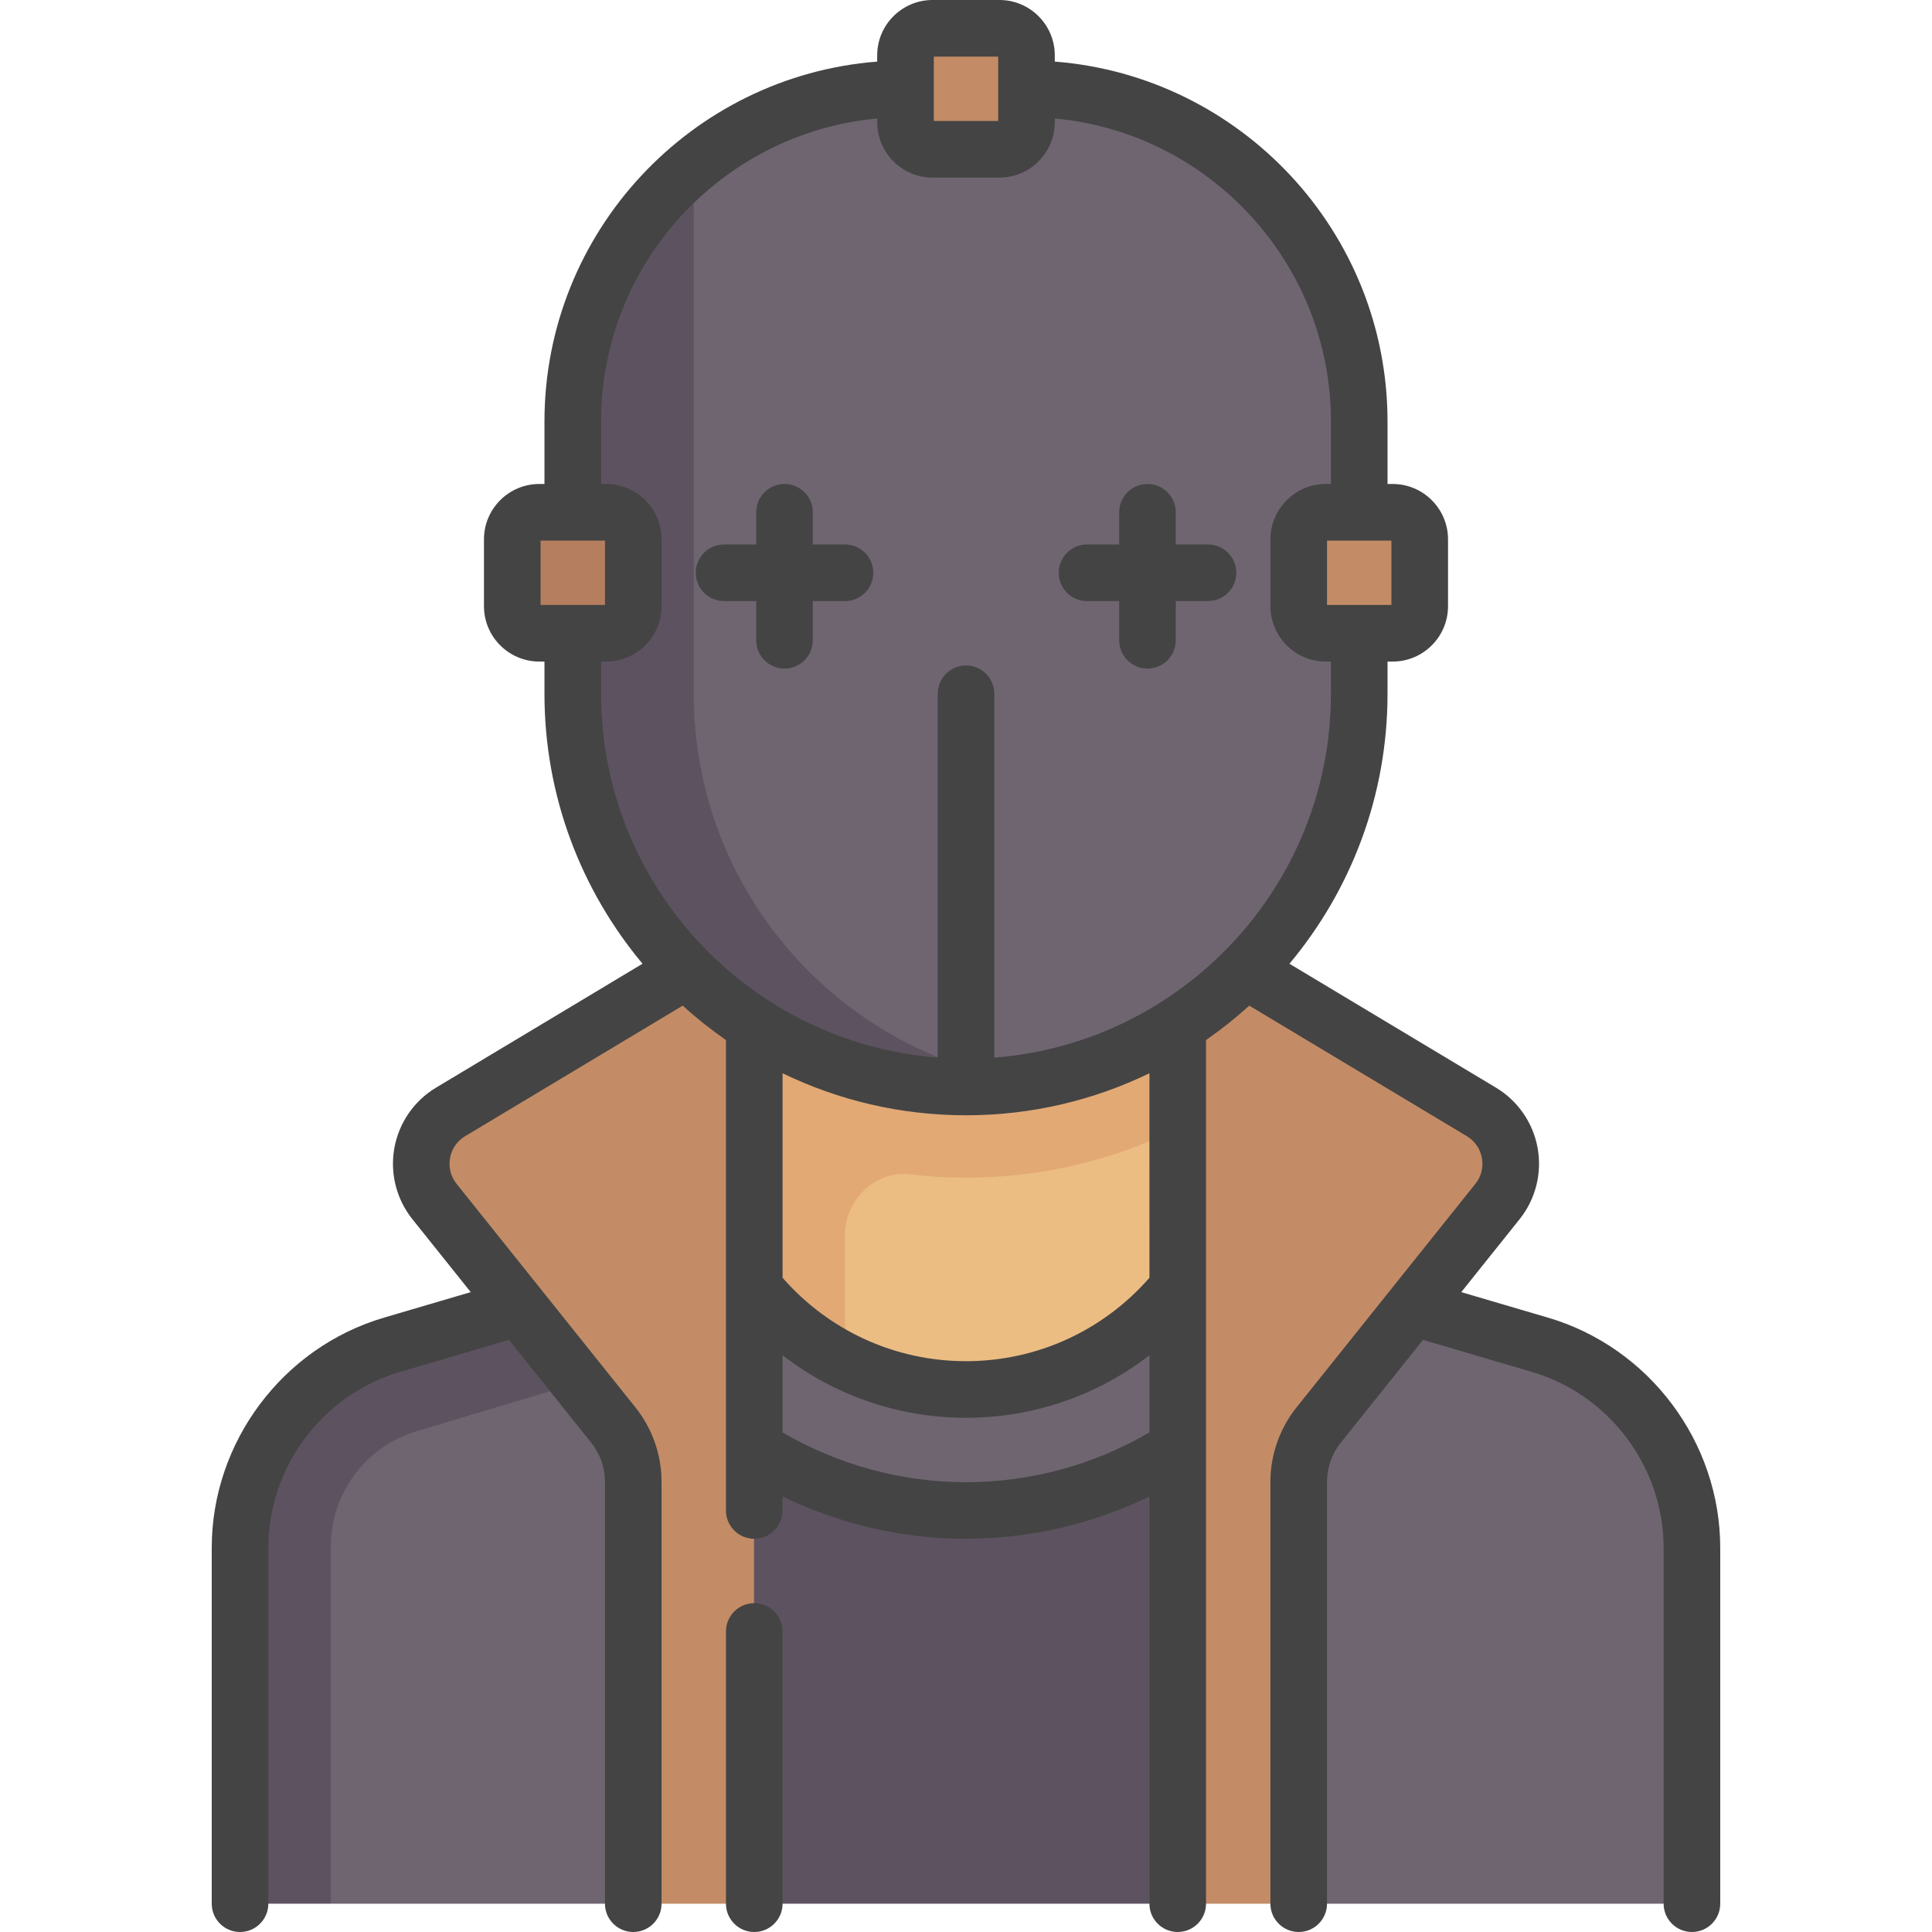 <svg xmlns="http://www.w3.org/2000/svg" viewBox="0 0 512 512">
  <g>
    <g>
      <path d="m191.871 264.018h128.257v112.225h-128.257z" fill="#ecbd83" />
      <path
        d="m320.129 256.001h-128.258-8.016v8.016 112.225 8.016h8.016 24.048 8.016v-8.016-48.988c0-8.741 7.092-16.126 15.487-16.127.584 0 1.174.035 1.77.106 4.902.584 9.884.881 14.807.881 24.184 0 47.842-6.88 68.415-19.894l3.73-2.36v-4.414-21.428-8.016h-8.015z"
        fill="#e2a975"
      />
      <path
        d="m256 384.259c-29.853 0-56.192-14.874-72.145-37.575v141.784l15.96 16.032h112.297l16.032-16.032v-141.784c-15.952 22.701-42.291 37.575-72.144 37.575z"
        fill="#5d5360"
      />
      <g fill="#6f6571">
        <path d="m256 368.227c-39.845 0-72.145-32.301-72.145-72.145v75.089c18.729 17.999 44.118 29.12 72.145 29.12s53.416-11.121 72.145-29.12v-75.089c0 39.844-32.3 72.145-72.145 72.145z" />
        <path d="m368.225 344.178 40.173 12.053c23.734 7.121 39.988 28.966 39.988 53.746v94.523h-104.137l-16.104-16.032v-128.257z" />
        <path d="m143.775 344.178-40.173 12.053c-23.734 7.121-39.988 28.966-39.988 53.746l24.048 94.523h80.089l16.104-16.032v-128.257z" />
      </g>
      <path
        d="m103.602 356.231c-23.735 7.121-39.988 28.966-39.988 53.746v94.523h24.048v-94.522c0-14.27 9.182-26.614 22.846-30.716l40.173-12.051-6.906-23.033z"
        fill="#5d5360"
      />
      <path
        d="m119.666 294.74 80.149-46.755v256.515h-32.064v-111.804c0-5.461-1.859-10.758-5.27-15.023l-47.255-59.069c-6.114-7.643-4.014-18.932 4.44-23.864z"
        fill="#c38c66"
      />
      <path
        d="m392.262 294.74-80.149-46.755v256.515h32.064v-111.804c0-5.461 1.859-10.758 5.27-15.023l47.255-59.069c6.114-7.643 4.014-18.932-4.44-23.864z"
        fill="#c38c66"
      />
      <path
        d="m256 288.066c-57.553 0-104.209-46.656-104.209-104.209v-72.145c0-48.699 39.478-88.177 88.177-88.177h32.064c48.699 0 88.177 39.478 88.177 88.177v72.145c0 57.553-46.656 104.209-104.209 104.209z"
        fill="#6f6571"
      />
      <path
        d="m183.855 183.857v-140.165c-19.583 16.173-32.064 40.638-32.064 68.02v72.145c0 57.553 46.656 104.209 104.209 104.209 5.467 0 10.793-.547 16.032-1.359-49.921-7.729-88.177-50.764-88.177-102.85z"
        fill="#5d5360"
      />
      <path
        d="m160.653 167.822h-17.725c-3.96 0-7.17-3.21-7.17-7.17v-17.319c0-3.96 3.21-7.17 7.17-7.17h17.725c3.96 0 7.17 3.21 7.17 7.17v17.319c0 3.96-3.21 7.17-7.17 7.17z"
        fill="#b57f5f"
      />
      <path
        d="m369.071 167.822h-17.725c-3.96 0-7.17-3.21-7.17-7.17v-17.319c0-3.96 3.21-7.17 7.17-7.17h17.725c3.96 0 7.17 3.21 7.17 7.17v17.319c0 3.96-3.21 7.17-7.17 7.17z"
        fill="#c38c66"
      />
      <path
        d="m239.968 32.395v-17.725c0-3.96 3.21-7.17 7.17-7.17h17.725c3.96 0 7.17 3.21 7.17 7.17v17.725c0 3.96-3.21 7.17-7.17 7.17h-17.725c-3.96-.001-7.17-3.211-7.17-7.17z"
        fill="#c38c66"
      />
    </g>
    <g fill="#444">
      <path d="m199.887 424.855c-4.142 0-7.5 3.357-7.5 7.5v72.145c0 4.142 3.358 7.5 7.5 7.5s7.5-3.358 7.5-7.5v-72.145c0-4.142-3.358-7.5-7.5-7.5z" />
      <path d="m410.223 349.186-22.976-6.757 15.455-19.319c4.243-5.303 5.987-12.179 4.786-18.863s-5.23-12.521-11.054-16.016l-54.715-32.829c16.215-19.395 25.99-44.35 25.99-71.547v-8.532h1.362c8.089 0 14.67-6.581 14.67-14.67v-17.723c0-8.089-6.581-14.67-14.67-14.67h-1.362v-16.551c0-50.232-38.912-91.546-88.177-95.384v-1.655c0-8.089-6.581-14.67-14.67-14.67h-17.725c-8.089 0-14.67 6.581-14.67 14.67v1.655c-49.264 3.838-88.177 45.151-88.177 95.384v16.551h-1.362c-8.089 0-14.67 6.581-14.67 14.67v17.722c0 8.089 6.581 14.67 14.67 14.67h1.362v8.532c0 27.198 9.775 52.153 25.99 71.547l-54.714 32.829c-5.824 3.494-9.853 9.332-11.054 16.016-1.202 6.685.543 13.56 4.786 18.863l15.455 19.319-22.976 6.757c-26.886 7.908-45.664 33.003-45.664 61.028v94.287c0 4.142 3.358 7.5 7.5 7.5s7.5-3.358 7.5-7.5v-94.286c0-21.417 14.35-40.595 34.896-46.638l28.869-8.491 21.818 27.273c2.338 2.923 3.626 6.594 3.626 10.337v111.805c0 4.142 3.358 7.5 7.5 7.5s7.5-3.358 7.5-7.5v-111.804c0-7.136-2.455-14.136-6.914-19.708l-47.399-59.249c-1.561-1.951-2.177-4.38-1.735-6.839s1.866-4.521 4.008-5.807l57.643-34.586c3.611 3.283 7.443 6.327 11.46 9.121v124.665c0 4.142 3.358 7.5 7.5 7.5s7.5-3.358 7.5-7.5v-3.714c15.135 7.357 31.709 11.214 48.613 11.214s33.478-3.857 48.613-11.214v107.921c0 4.142 3.358 7.5 7.5 7.5s7.5-3.358 7.5-7.5v-228.873c4.018-2.793 7.849-5.837 11.461-9.121l57.643 34.586c2.142 1.285 3.566 3.348 4.008 5.807s-.174 4.888-1.735 6.84l-47.399 59.248c-4.458 5.573-6.914 12.572-6.914 19.708v111.805c0 4.142 3.358 7.5 7.5 7.5s7.5-3.358 7.5-7.5v-111.804c0-3.743 1.288-7.415 3.626-10.337l21.818-27.273 28.869 8.491c20.546 6.043 34.896 25.221 34.896 46.638v94.285c0 4.142 3.358 7.5 7.5 7.5s7.5-3.358 7.5-7.5v-94.286c.002-28.025-18.775-53.12-45.661-61.028zm-41.482-188.864h-17.064v-17.062h17.064zm-121.273-145.322h17.064v17.064h-17.064zm-104.209 128.26h17.064v17.062h-17.064zm16.032 32.062h1.362c8.089 0 14.67-6.581 14.67-14.67v-17.722c0-8.089-6.581-14.67-14.67-14.67h-1.362v-16.551c0-41.956 32.196-76.519 73.177-80.315v1.001c0 8.089 6.581 14.67 14.67 14.67h17.725c8.089 0 14.67-6.581 14.67-14.67v-1.001c40.981 3.797 73.177 38.36 73.177 80.315v16.551h-1.362c-8.089 0-14.67 6.581-14.67 14.67v17.722c0 8.089 6.581 14.67 14.67 14.67h1.362v8.532c0 50.802-39.375 92.58-89.209 96.42v-96.418c0-4.142-3.358-7.5-7.5-7.5s-7.5 3.358-7.5 7.5v96.418c-49.834-3.841-89.209-45.619-89.209-96.42v-8.532zm96.709 217.47c-17.1 0-33.819-4.557-48.613-13.2v-20.439c13.793 10.673 30.773 16.575 48.613 16.575s34.819-5.901 48.613-16.575v20.439c-14.794 8.643-31.513 13.2-48.613 13.2zm48.613-54.175c-12.31 14.074-29.875 22.111-48.613 22.111s-36.303-8.037-48.613-22.111v-54.199c14.685 7.127 31.155 11.133 48.542 11.144.024 0 .047.003.071.003s.047-.003.071-.003c17.387-.011 33.857-4.016 48.542-11.144z" />
      <path d="m200.403 159.292v10.388c0 4.142 3.358 7.5 7.5 7.5s7.5-3.358 7.5-7.5v-10.388h8.532c4.142 0 7.5-3.357 7.5-7.5 0-4.142-3.358-7.5-7.5-7.5h-8.532v-8.532c0-4.142-3.358-7.5-7.5-7.5s-7.5 3.358-7.5 7.5v8.532h-8.532c-4.142 0-7.5 3.358-7.5 7.5 0 4.143 3.358 7.5 7.5 7.5z" />
      <path d="m288.064 159.292h8.532v10.388c0 4.142 3.358 7.5 7.5 7.5s7.5-3.358 7.5-7.5v-10.388h8.532c4.142 0 7.5-3.357 7.5-7.5 0-4.142-3.358-7.5-7.5-7.5h-8.532v-8.532c0-4.142-3.358-7.5-7.5-7.5s-7.5 3.358-7.5 7.5v8.532h-8.532c-4.142 0-7.5 3.358-7.5 7.5 0 4.143 3.358 7.5 7.5 7.5z" />
    </g>
  </g>
</svg>